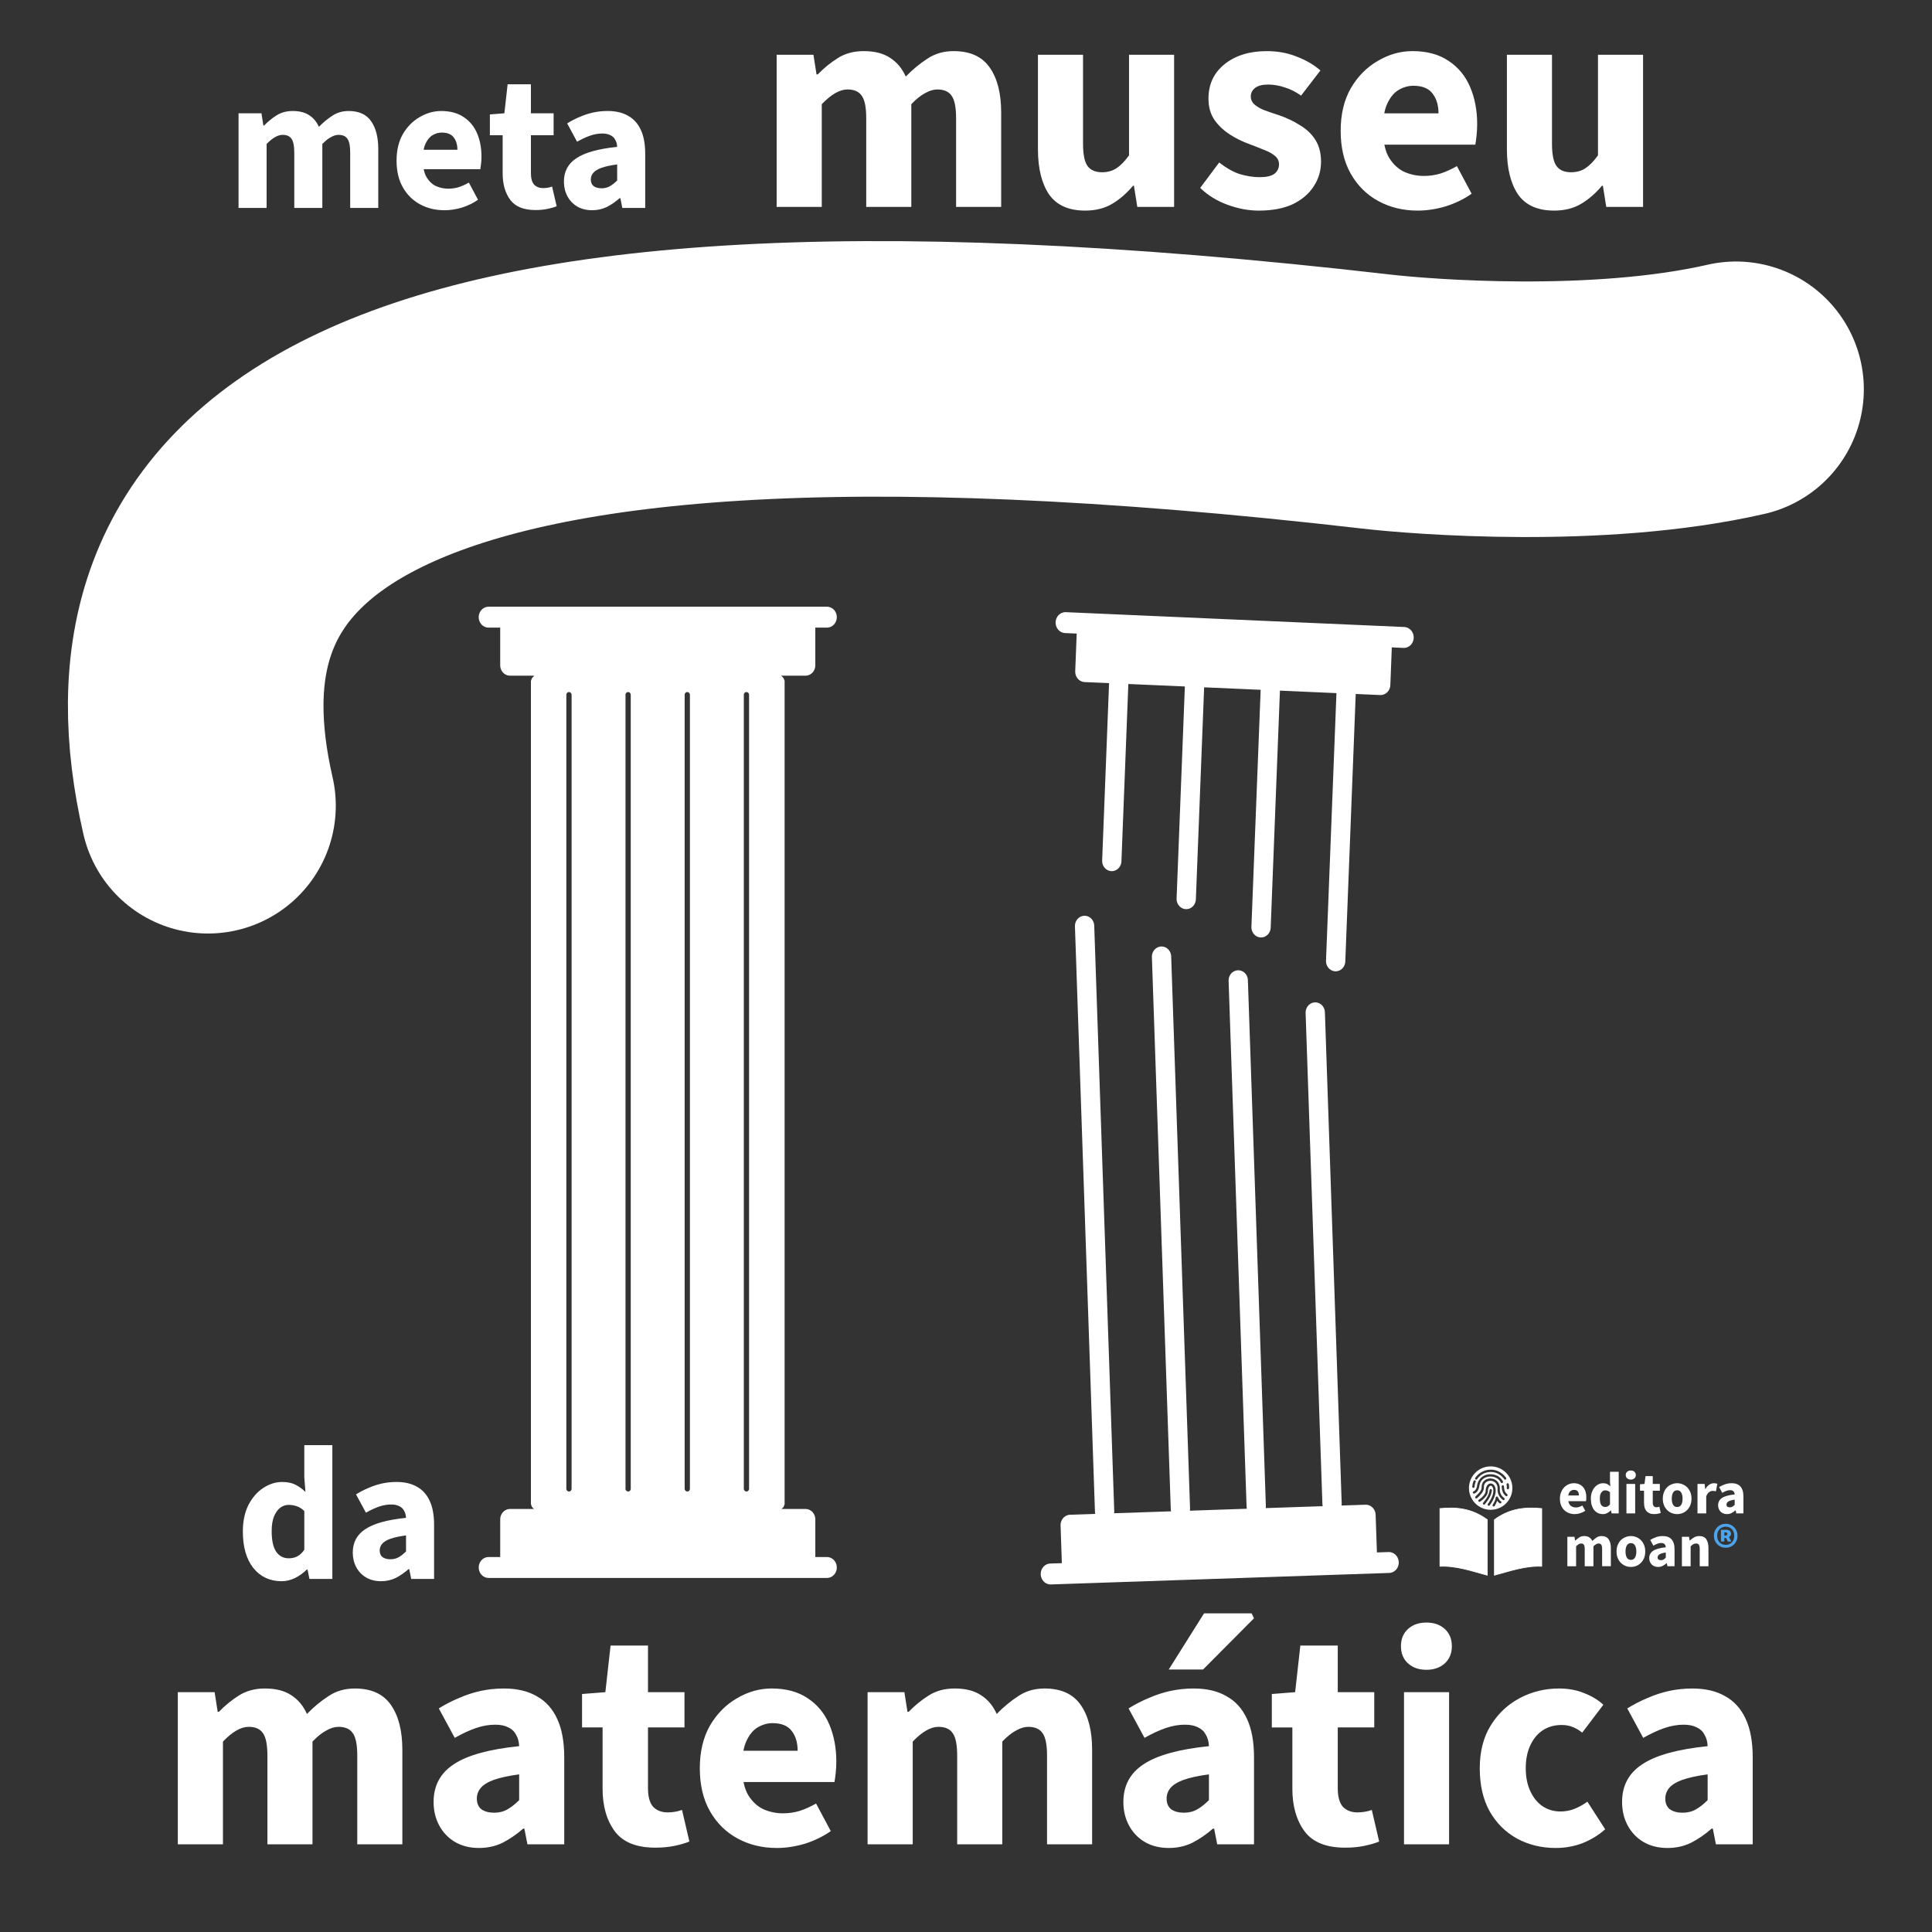 <?xml version="1.0" encoding="UTF-8" standalone="no"?>
<!-- Created with Inkscape (http://www.inkscape.org/) -->

<svg
   width="200mm"
   height="200mm"
   viewBox="0 0 200 200"
   version="1.1"
   id="svg1"
   inkscape:version="1.3.1 (9b9bdc1480, 2023-11-25, custom)"
   sodipodi:docname="museu_logo_TODO_BRANCO.svg"
   xml:space="preserve"
   xmlns:inkscape="http://www.inkscape.org/namespaces/inkscape"
   xmlns:sodipodi="http://sodipodi.sourceforge.net/DTD/sodipodi-0.dtd"
   xmlns="http://www.w3.org/2000/svg"
   xmlns:svg="http://www.w3.org/2000/svg"><rect x="0" y="0" width="200" height="200" fill="#333333" stroke="none"/><sodipodi:namedview
     id="namedview1"
     pagecolor="#ffffff"
     bordercolor="#000000"
     borderopacity="0.25"
     inkscape:showpageshadow="2"
     inkscape:pageopacity="0.0"
     inkscape:pagecheckerboard="0"
     inkscape:deskcolor="#d1d1d1"
     inkscape:document-units="mm"
     showguides="true"
     inkscape:zoom="1.0242632"
     inkscape:cx="-142.05333"
     inkscape:cy="361.72343"
     inkscape:window-width="2560"
     inkscape:window-height="970"
     inkscape:window-x="1280"
     inkscape:window-y="32"
     inkscape:window-maximized="1"
     inkscape:current-layer="g49" /><defs
     id="defs1"><rect
       x="107.65"
       y="866.338"
       width="490.177"
       height="105.455"
       id="rect77" /><linearGradient
       id="linearGradient62-5"
       inkscape:swatch="gradient"><stop
         style="stop-color:#e2dcce;stop-opacity:1;"
         offset="0.394"
         id="stop76" /><stop
         style="stop-color:#d0b08d;stop-opacity:0;"
         offset="1"
         id="stop77" /></linearGradient><linearGradient
       id="linearGradient62-4"
       inkscape:swatch="gradient"><stop
         style="stop-color:#e2dcce;stop-opacity:1;"
         offset="0.394"
         id="stop74" /><stop
         style="stop-color:#d0b08d;stop-opacity:0;"
         offset="1"
         id="stop75" /></linearGradient><linearGradient
       id="linearGradient62-3"
       inkscape:swatch="gradient"><stop
         style="stop-color:#e2dcce;stop-opacity:1;"
         offset="0.394"
         id="stop72" /><stop
         style="stop-color:#d0b08d;stop-opacity:0;"
         offset="1"
         id="stop73" /></linearGradient><linearGradient
       id="linearGradient62-2"
       inkscape:swatch="gradient"><stop
         style="stop-color:#e2dcce;stop-opacity:1;"
         offset="0.394"
         id="stop70" /><stop
         style="stop-color:#d0b08d;stop-opacity:0;"
         offset="1"
         id="stop71" /></linearGradient><linearGradient
       id="linearGradient62"
       inkscape:swatch="gradient"><stop
         style="stop-color:#e2dcce;stop-opacity:1;"
         offset="0.394"
         id="stop68" /><stop
         style="stop-color:#d0b08d;stop-opacity:0;"
         offset="1"
         id="stop69" /></linearGradient><linearGradient
       id="swatch66"><stop
         style="stop-color:#e2dcce;stop-opacity:1;"
         offset="0"
         id="stop67" /></linearGradient><linearGradient
       id="linearGradient62-6"
       inkscape:swatch="gradient"><stop
         style="stop-color:#e2dcce;stop-opacity:1;"
         offset="0.394"
         id="stop65" /><stop
         style="stop-color:#d0b08d;stop-opacity:0;"
         offset="1"
         id="stop66" /></linearGradient><linearGradient
       id="linearGradient62-1"
       inkscape:swatch="gradient"><stop
         style="stop-color:#e2dcce;stop-opacity:1;"
         offset="0.394"
         id="stop63" /><stop
         style="stop-color:#d0b08d;stop-opacity:0;"
         offset="1"
         id="stop64" /></linearGradient><rect
       x="107.65"
       y="866.338"
       width="665.438"
       height="187.195"
       id="rect77-4" /><rect
       x="107.65"
       y="866.338"
       width="490.177"
       height="105.455"
       id="rect77-9" /><rect
       x="107.65"
       y="866.338"
       width="991.167"
       height="202.759"
       id="rect77-4-5" /><rect
       x="172"
       y="98"
       width="508"
       height="66"
       id="rect32" /><rect
       x="97.581"
       y="564.271"
       width="893.783"
       height="220.617"
       id="rect2" /><rect
       x="172"
       y="98"
       width="508"
       height="66"
       id="rect32-7" /><rect
       x="97.581"
       y="564.271"
       width="893.783"
       height="220.617"
       id="rect2-0" /></defs><g
     inkscape:label="Camada 1"
     inkscape:groupmode="layer"
     id="layer1"
     transform="translate(-9.898,-32.953)"><g
       id="g49"
       style="stroke:#d9cdb5;stroke-opacity:1"
       inkscape:label="Colunas"
       transform="translate(4.763,16.404)"><g
         id="g50"
         transform="matrix(0.742,0,0,0.787,20.66,8.63)"
         style="fill:#ffffff;fill-opacity:1;stroke:#ffffff;stroke-opacity:1"><g
           id="g7-7"
           transform="matrix(0.999,-0.032,0.036,0.999,36.616,5.031)"
           style="fill:#ffffff;fill-opacity:1;stroke:#ffffff;stroke-opacity:1"><g
             id="g8"
             transform="matrix(0.999,0.032,-0.036,0.999,-70.546,-5.756)"
             style="display:inline;fill:#ffffff;fill-opacity:1;stroke:#ffffff;stroke-opacity:1"><g
               id="g7"
               style="fill:#ffffff;fill-opacity:1;stroke:#ffffff;stroke-opacity:1"><path
                 style="fill:#ffffff;fill-opacity:1;stroke:#ffffff;stroke-width:2.752;stroke-linecap:round;stroke-linejoin:round;stroke-dasharray:none;stroke-opacity:1"
                 d="m 81.376,214.888 h 47.248"
                 id="path1" /><g
                 id="g6"
                 style="fill:#ffffff;fill-opacity:1;stroke:#ffffff;stroke-opacity:1"><path
                   style="fill:#ffffff;fill-opacity:1;stroke:#ffffff;stroke-width:2.741;stroke-linecap:round;stroke-linejoin:round;stroke-dasharray:none;stroke-opacity:1"
                   d="m 84.371,213.878 v -5.323 h 41.259 v 5.166"
                   id="path1-4"
                   sodipodi:nodetypes="cccc" /></g></g><g
               id="g5"
               transform="translate(-0.597)"
               style="fill:#ffffff;fill-opacity:1;stroke:#ffffff;stroke-opacity:1"><path
                 style="fill:#ffffff;fill-opacity:1;stroke:#ffffff;stroke-width:2.752;stroke-linecap:round;stroke-linejoin:round;stroke-dasharray:none;stroke-opacity:1"
                 d="M 129.221,89.78 H 81.972"
                 id="path1-1" /><path
                 style="fill:#ffffff;fill-opacity:1;stroke:#ffffff;stroke-width:2.741;stroke-linecap:round;stroke-linejoin:round;stroke-dasharray:none;stroke-opacity:1"
                 d="m 126.226,90.79 v 5.323 H 84.967 v -5.166"
                 id="path1-4-8"
                 sodipodi:nodetypes="cccc" /></g><path
               style="fill:#ffffff;fill-opacity:1;stroke:#ffffff;stroke-width:2.692;stroke-linecap:round;stroke-linejoin:round;stroke-dasharray:none;stroke-opacity:1"
               d="M 89.125,206.826 V 97.346"
               id="path2-3"
               sodipodi:nodetypes="cc" /><path
               style="fill:#ffffff;fill-opacity:1;stroke:#ffffff;stroke-width:2.692;stroke-linecap:round;stroke-linejoin:round;stroke-dasharray:none;stroke-opacity:1"
               d="M 120.875,206.826 V 97.346"
               id="path2-3-6"
               sodipodi:nodetypes="cc" /><g
               id="rect4"
               transform="matrix(1,1.3500538e-8,0,1,70.713,3.481)"
               style="fill:#ffffff;fill-opacity:1;stroke:#ffffff;stroke-opacity:1"><path
                 id="path3"
                 style="color:#000000;stroke:#ffffff;stroke-linecap:round;stroke-linejoin:bevel;-inkscape-stroke:none;fill:#ffffff;fill-opacity:1;stroke-opacity:1"
                 d="M 17.924 94.68 L 17.924 203.083 L 50.652 203.083 L 50.652 94.68 L 17.924 94.68 z M 21.888 95.659 A 0.868 0.864 45 0 1 22.754 96.53 L 22.754 201.042 A 0.868 0.864 45 0 1 21.888 201.905 A 0.868 0.864 45 0 1 21.022 201.033 L 21.022 96.524 A 0.868 0.864 45 0 1 21.888 95.659 z M 30.148 95.659 A 0.868 0.864 45 0 1 31.014 96.529 L 31.014 201.042 A 0.868 0.864 45 0 1 30.148 201.904 A 0.868 0.864 45 0 1 29.283 201.033 L 29.283 96.523 A 0.868 0.864 45 0 1 30.148 95.659 z M 38.41 95.66 A 0.868 0.864 45 0 1 39.276 96.529 L 39.276 201.041 A 0.868 0.864 45 0 1 38.409 201.904 A 0.868 0.864 45 0 1 37.543 201.035 L 37.543 96.523 A 0.868 0.864 45 0 1 38.41 95.66 z M 46.67 95.66 A 0.868 0.864 45 0 1 47.536 96.529 L 47.537 201.041 A 0.868 0.864 45 0 1 46.671 201.903 A 0.868 0.864 45 0 1 45.805 201.034 L 45.804 96.522 A 0.868 0.864 45 0 1 46.67 95.66 z " /><path
                 style="color:#000000;display:inline;stroke:#ffffff;stroke-linecap:round;stroke-linejoin:bevel;-inkscape-stroke:none;fill:#ffffff;fill-opacity:1;stroke-opacity:1"
                 d="m 17.924,93.834 -0.848,0.846 V 203.082 l 0.848,0.848 h 32.729 l 0.846,-0.848 V 94.68 l -0.846,-0.846 z m 0.848,1.693 H 49.805 V 202.236 H 18.771 Z"
                 id="path5" /></g></g><path
             style="fill:#ffffff;fill-opacity:1;stroke:#ffffff;stroke-width:2.752;stroke-linecap:round;stroke-linejoin:round;stroke-dasharray:none;stroke-opacity:1"
             d="m 81.376,214.888 h 47.248"
             id="path1-2" /><g
             id="g6-9"
             style="fill:#ffffff;fill-opacity:1;stroke:#ffffff;stroke-opacity:1"><path
               style="fill:#ffffff;fill-opacity:1;stroke:#ffffff;stroke-width:2.741;stroke-linecap:round;stroke-linejoin:round;stroke-dasharray:none;stroke-opacity:1"
               d="m 84.371,213.878 v -5.323 h 41.259 v 5.166"
               id="path1-4-2"
               sodipodi:nodetypes="cccc" /></g></g><g
           id="g5-5"
           transform="rotate(2.368,91.844,1134.525)"
           style="fill:#ffffff;fill-opacity:1;stroke:#ffffff;stroke-opacity:1"><path
             style="fill:#ffffff;fill-opacity:1;stroke:#ffffff;stroke-width:2.752;stroke-linecap:round;stroke-linejoin:round;stroke-dasharray:none;stroke-opacity:1"
             d="M 131.867,91.367 H 84.618"
             id="path1-1-6"
             sodipodi:nodetypes="cc" /><path
             style="fill:#ffffff;fill-opacity:1;stroke:#ffffff;stroke-width:2.741;stroke-linecap:round;stroke-linejoin:round;stroke-dasharray:none;stroke-opacity:1"
             d="m 128.872,92.378 v 5.323 H 87.613 v -5.166"
             id="path1-4-8-8"
             sodipodi:nodetypes="cccc" /></g><path
           style="fill:#ffffff;fill-opacity:1;stroke:#ffffff;stroke-width:2.692;stroke-linecap:round;stroke-linejoin:round;stroke-dasharray:none;stroke-opacity:1"
           d="m 144.573,128.303 1.159,-28.026"
           id="path52" /><path
           style="fill:#ffffff;fill-opacity:1;stroke:#ffffff;stroke-width:2.692;stroke-linecap:round;stroke-linejoin:round;stroke-dasharray:none;stroke-opacity:1"
           d="m 143.761,208.526 -2.633,-72.62"
           id="path2-9" /><path
           style="fill:#ffffff;fill-opacity:1;stroke:#ffffff;stroke-width:2.692;stroke-linecap:round;stroke-linejoin:round;stroke-dasharray:none;stroke-opacity:1"
           d="m 155.012,132.026 1.295,-31.311"
           id="path53" /><path
           style="fill:#ffffff;fill-opacity:1;stroke:#ffffff;stroke-width:2.692;stroke-linecap:round;stroke-linejoin:round;stroke-dasharray:none;stroke-opacity:1"
           d="m 154.338,208.186 -2.508,-69.151"
           id="path2-8-2" /><path
           style="fill:#ffffff;fill-opacity:1;stroke:#ffffff;stroke-width:2.692;stroke-linecap:round;stroke-linejoin:round;stroke-dasharray:none;stroke-opacity:1"
           d="m 134.188,123.303 0.97,-23.464"
           id="path51" /><path
           style="fill:#ffffff;fill-opacity:1;stroke:#ffffff;stroke-width:2.692;stroke-linecap:round;stroke-linejoin:round;stroke-dasharray:none;stroke-opacity:1"
           d="M 133.184,208.867 130.392,131.866"
           id="path2-3-68" /><path
           style="fill:#ffffff;fill-opacity:1;stroke:#ffffff;stroke-width:2.692;stroke-linecap:round;stroke-linejoin:round;stroke-dasharray:none;stroke-opacity:1"
           d="m 165.42,136.478 1.461,-35.326"
           id="path54" /><path
           style="fill:#ffffff;fill-opacity:1;stroke:#ffffff;stroke-width:2.692;stroke-linecap:round;stroke-linejoin:round;stroke-dasharray:none;stroke-opacity:1"
           d="m 164.916,207.845 -2.342,-64.588"
           id="path2-3-6-4" /></g></g><path
       style="fill:none;fill-opacity:1;stroke:#ffffff;stroke-width:26.458;stroke-linecap:round;stroke-linejoin:bevel;stroke-dasharray:none;stroke-opacity:1"
       d="M 31.43,116.361 C 24.767,87.366 41.317,61.708 152.422,74.529 c 4.545,0.524 22.889,2.003 37.19,-1.275"
       id="path55"
       sodipodi:nodetypes="csc"
       inkscape:label="curvaDoPi" /><path
       d="m 34.593,54.48 v -9.799 h 2.371 l 0.198,1.264 h 0.079 q 0.593,-0.612 1.284,-1.047 0.711,-0.454 1.679,-0.454 1.047,0 1.699,0.435 0.652,0.415 1.008,1.205 0.652,-0.672 1.383,-1.146 0.731,-0.494 1.699,-0.494 1.6,0 2.331,1.067 0.731,1.047 0.731,2.884 v 6.085 H 46.15 V 48.77 q 0,-1.067 -0.296,-1.462 -0.277,-0.395 -0.909,-0.395 -0.375,0 -0.79,0.237 -0.415,0.217 -0.889,0.711 v 6.618 H 40.362 V 48.77 q 0,-1.067 -0.296,-1.462 -0.277,-0.395 -0.909,-0.395 -0.751,0 -1.659,0.948 v 6.618 z m 21.316,0.237 q -1.403,0 -2.529,-0.612 -1.126,-0.612 -1.778,-1.758 -0.652,-1.146 -0.652,-2.766 0,-1.6 0.652,-2.746 0.672,-1.146 1.738,-1.758 1.067,-0.632 2.232,-0.632 1.403,0 2.331,0.632 0.929,0.612 1.383,1.679 0.454,1.067 0.454,2.39 0,0.375 -0.04,0.751 -0.04,0.356 -0.079,0.573 h -6.421 l -0.04,-2.015 h 4.089 q 0,-0.77 -0.375,-1.264 -0.375,-0.514 -1.245,-0.514 -0.474,0 -0.929,0.257 -0.454,0.257 -0.751,0.889 -0.296,0.632 -0.277,1.758 0.02,1.106 0.395,1.738 0.395,0.632 0.988,0.909 0.593,0.257 1.245,0.257 0.573,0 1.087,-0.158 0.533,-0.178 1.047,-0.474 l 0.948,1.778 q -0.731,0.514 -1.659,0.81 -0.929,0.277 -1.818,0.277 z m 9.423,-0.02 q -1.818,0 -2.608,-1.047 -0.79,-1.067 -0.79,-2.746 v -3.951 h -1.324 v -2.153 l 1.501,-0.119 0.336,-3.003 h 2.41 v 3.003 h 2.351 v 2.272 h -2.351 v 3.912 q 0,0.83 0.336,1.205 0.356,0.356 0.929,0.356 0.237,0 0.474,-0.04 0.237,-0.04 0.454,-0.119 l 0.474,2.035 q -0.375,0.158 -0.948,0.277 -0.553,0.119 -1.245,0.119 z m 5.867,0.02 q -0.889,0 -1.561,-0.395 -0.652,-0.395 -1.008,-1.067 -0.356,-0.672 -0.356,-1.501 0,-1.58 1.304,-2.43 1.304,-0.869 4.208,-1.166 -0.02,-0.435 -0.198,-0.731 -0.158,-0.316 -0.494,-0.474 -0.336,-0.178 -0.849,-0.178 -0.612,0 -1.245,0.217 -0.632,0.217 -1.363,0.632 l -1.027,-1.897 q 0.632,-0.395 1.304,-0.672 0.672,-0.296 1.383,-0.454 0.731,-0.158 1.501,-0.158 1.264,0 2.114,0.494 0.869,0.474 1.324,1.462 0.454,0.968 0.454,2.489 v 5.591 h -2.371 l -0.198,-1.008 h -0.079 q -0.632,0.553 -1.324,0.909 -0.691,0.336 -1.521,0.336 z m 0.968,-2.272 q 0.494,0 0.869,-0.217 0.375,-0.217 0.751,-0.593 V 49.975 q -1.027,0.138 -1.64,0.356 -0.593,0.217 -0.849,0.533 -0.237,0.296 -0.237,0.672 0,0.454 0.296,0.691 0.316,0.217 0.81,0.217 z"
       id="text77"
       style="font-weight:bold;font-size:74.667px;line-height:1.31;font-family:'Source Sans 3';-inkscape-font-specification:'Source Sans 3 Bold';text-align:center;text-anchor:middle;white-space:pre;fill:#ffffff;stroke-width:0.624;stroke-linecap:square;fill-opacity:1"
       inkscape:label="meta"
       aria-label="meta" /><path
       d="m 39.049,196.639 q -1.818,0 -2.924,-1.363 -1.087,-1.383 -1.087,-3.773 0,-1.6 0.573,-2.746 0.593,-1.146 1.521,-1.758 0.948,-0.632 1.976,-0.632 0.81,0 1.363,0.277 0.553,0.277 1.047,0.751 l -0.119,-1.501 v -3.339 h 2.904 v 13.849 h -2.371 l -0.198,-0.968 h -0.079 q -0.514,0.514 -1.205,0.869 -0.691,0.336 -1.403,0.336 z m 0.751,-2.371 q 0.474,0 0.869,-0.198 0.395,-0.198 0.731,-0.691 v -4.01 q -0.375,-0.356 -0.79,-0.494 -0.415,-0.138 -0.83,-0.138 -0.474,0 -0.869,0.296 -0.395,0.296 -0.652,0.909 -0.237,0.593 -0.237,1.521 0,1.442 0.474,2.134 0.474,0.672 1.304,0.672 z m 9.542,2.371 q -0.889,0 -1.561,-0.395 -0.652,-0.395 -1.008,-1.067 -0.356,-0.672 -0.356,-1.501 0,-1.58 1.304,-2.43 1.304,-0.869 4.208,-1.166 -0.02,-0.435 -0.198,-0.731 -0.158,-0.316 -0.494,-0.474 -0.336,-0.178 -0.849,-0.178 -0.612,0 -1.245,0.217 -0.632,0.217 -1.363,0.632 L 46.754,187.65 q 0.632,-0.395 1.304,-0.672 0.672,-0.296 1.383,-0.454 0.731,-0.158 1.501,-0.158 1.264,0 2.114,0.494 0.869,0.474 1.324,1.462 0.454,0.968 0.454,2.489 v 5.591 h -2.371 l -0.198,-1.008 h -0.079 q -0.632,0.553 -1.324,0.909 -0.691,0.336 -1.521,0.336 z m 0.968,-2.272 q 0.494,0 0.869,-0.217 0.375,-0.217 0.751,-0.593 v -1.659 q -1.027,0.138 -1.64,0.356 -0.593,0.217 -0.849,0.533 -0.237,0.296 -0.237,0.672 0,0.454 0.296,0.691 0.316,0.217 0.81,0.217 z"
       id="text77-7"
       style="font-weight:bold;font-size:74.667px;line-height:1.31;font-family:'Source Sans 3';-inkscape-font-specification:'Source Sans 3 Bold';text-align:center;white-space:pre;fill:#ffffff;stroke-width:0.624;stroke-linecap:square;fill-opacity:1"
       inkscape:label="da"
       aria-label="da" /><path
       d="m 90.296,54.373 v -15.748 h 3.81 l 0.318,2.032 h 0.127 q 0.953,-0.984 2.064,-1.683 1.143,-0.73 2.699,-0.73 1.683,0 2.73,0.699 1.048,0.667 1.619,1.937 1.048,-1.079 2.223,-1.841 1.175,-0.794 2.731,-0.794 2.572,0 3.747,1.714 1.175,1.683 1.175,4.636 v 9.779 h -4.667 v -9.176 q 0,-1.714 -0.476,-2.349 -0.445,-0.635 -1.46,-0.635 -0.603,0 -1.27,0.381 -0.667,0.349 -1.429,1.143 v 10.636 h -4.667 v -9.176 q 0,-1.714 -0.476,-2.349 -0.445,-0.635 -1.46,-0.635 -1.206,0 -2.667,1.524 v 10.636 z m 31.94,0.381 q -2.572,0 -3.747,-1.683 -1.143,-1.714 -1.143,-4.667 v -9.779 h 4.667 v 9.176 q 0,1.714 0.476,2.349 0.476,0.635 1.492,0.635 0.857,0 1.492,-0.413 0.635,-0.413 1.302,-1.333 v -10.414 h 4.667 v 15.748 h -3.81 l -0.349,-2.191 h -0.095 q -0.984,1.175 -2.159,1.873 -1.175,0.699 -2.794,0.699 z m 17.939,0 q -1.556,0 -3.207,-0.603 -1.651,-0.603 -2.826,-1.746 l 1.968,-2.635 q 1.079,0.857 2.127,1.206 1.079,0.318 2.064,0.318 1.048,0 1.524,-0.349 0.476,-0.381 0.476,-0.984 0,-0.54 -0.445,-0.889 -0.413,-0.349 -1.111,-0.603 -0.667,-0.286 -1.524,-0.603 -1.143,-0.413 -2.095,-1.048 -0.953,-0.635 -1.556,-1.524 -0.572,-0.889 -0.572,-2.127 0,-2.223 1.651,-3.556 1.683,-1.365 4.381,-1.365 1.714,0 3.111,0.572 1.429,0.54 2.445,1.429 l -2,2.603 q -0.857,-0.603 -1.714,-0.857 -0.857,-0.286 -1.683,-0.286 -0.921,0 -1.365,0.349 -0.445,0.349 -0.445,0.889 0,0.445 0.318,0.762 0.318,0.318 0.953,0.603 0.667,0.254 1.651,0.572 1.206,0.413 2.191,1.048 1.016,0.603 1.587,1.524 0.572,0.921 0.572,2.223 0,1.429 -0.762,2.572 -0.73,1.143 -2.159,1.841 -1.429,0.667 -3.556,0.667 z m 16.478,0 q -2.254,0 -4.064,-0.984 -1.81,-0.984 -2.857,-2.826 -1.048,-1.841 -1.048,-4.445 0,-2.572 1.048,-4.413 1.079,-1.841 2.794,-2.826 1.714,-1.016 3.588,-1.016 2.254,0 3.747,1.016 1.492,0.984 2.223,2.699 0.73,1.714 0.73,3.842 0,0.603 -0.064,1.206 -0.064,0.572 -0.127,0.921 h -10.319 l -0.064,-3.239 h 6.572 q 0,-1.238 -0.603,-2.032 -0.603,-0.826 -2,-0.826 -0.762,0 -1.492,0.413 -0.73,0.413 -1.206,1.429 -0.476,1.016 -0.445,2.826 0.032,1.778 0.635,2.794 0.635,1.016 1.587,1.46 0.953,0.413 2,0.413 0.921,0 1.746,-0.254 0.857,-0.286 1.683,-0.762 l 1.524,2.857 q -1.175,0.826 -2.667,1.302 -1.492,0.445 -2.921,0.445 z m 14.129,0 q -2.572,0 -3.747,-1.683 -1.143,-1.714 -1.143,-4.667 v -9.779 h 4.667 v 9.176 q 0,1.714 0.476,2.349 0.476,0.635 1.492,0.635 0.857,0 1.492,-0.413 0.635,-0.413 1.302,-1.333 v -10.414 h 4.667 v 15.748 h -3.81 l -0.349,-2.191 h -0.095 q -0.984,1.175 -2.159,1.873 -1.175,0.699 -2.794,0.699 z"
       id="text77-6"
       style="font-weight:bold;font-size:120px;line-height:1.31;font-family:'Source Sans 3';-inkscape-font-specification:'Source Sans 3 Bold';text-align:center;white-space:pre;fill:#ffffff;stroke-width:0.624;stroke-linecap:square;fill-opacity:1"
       inkscape:label="museu"
       aria-label="museu" /><path
       d="m 28.305,223.874 v -15.748 h 3.81 l 0.318,2.032 h 0.127 q 0.953,-0.984 2.064,-1.683 1.143,-0.73 2.699,-0.73 1.683,0 2.731,0.699 1.048,0.667 1.619,1.937 1.048,-1.079 2.223,-1.841 1.175,-0.794 2.731,-0.794 2.572,0 3.747,1.714 1.175,1.683 1.175,4.636 v 9.779 h -4.667 v -9.176 q 0,-1.714 -0.476,-2.349 -0.445,-0.635 -1.46,-0.635 -0.603,0 -1.27,0.381 -0.667,0.349 -1.429,1.143 v 10.636 h -4.667 v -9.176 q 0,-1.714 -0.476,-2.349 -0.445,-0.635 -1.46,-0.635 -1.206,0 -2.667,1.524 v 10.636 z m 31.178,0.381 q -1.429,0 -2.508,-0.635 -1.048,-0.635 -1.619,-1.714 -0.572,-1.079 -0.572,-2.413 0,-2.54 2.095,-3.905 2.095,-1.397 6.763,-1.873 -0.032,-0.699 -0.318,-1.175 -0.254,-0.508 -0.794,-0.762 -0.54,-0.286 -1.365,-0.286 -0.984,0 -2,0.349 -1.016,0.349 -2.191,1.016 l -1.651,-3.048 q 1.016,-0.635 2.095,-1.079 1.079,-0.476 2.223,-0.73 1.175,-0.254 2.413,-0.254 2.032,0 3.397,0.794 1.397,0.762 2.127,2.349 0.73,1.556 0.73,4 v 8.985 h -3.81 l -0.318,-1.619 h -0.127 q -1.016,0.889 -2.127,1.46 -1.111,0.54 -2.445,0.54 z m 1.556,-3.651 q 0.794,0 1.397,-0.349 0.603,-0.349 1.206,-0.953 v -2.667 q -1.651,0.222 -2.635,0.572 -0.953,0.349 -1.365,0.857 -0.381,0.476 -0.381,1.079 0,0.73 0.476,1.111 0.508,0.349 1.302,0.349 z m 16.7,3.619 q -2.921,0 -4.191,-1.683 -1.27,-1.714 -1.27,-4.413 v -6.35 h -2.127 v -3.461 l 2.413,-0.191 0.54,-4.826 h 3.873 v 4.826 h 3.778 v 3.651 h -3.778 v 6.287 q 0,1.333 0.54,1.937 0.572,0.572 1.492,0.572 0.381,0 0.762,-0.064 0.381,-0.064 0.73,-0.191 l 0.762,3.27 q -0.603,0.254 -1.524,0.445 -0.889,0.191 -2,0.191 z m 12.573,0.032 q -2.254,0 -4.064,-0.984 -1.81,-0.984 -2.857,-2.826 -1.048,-1.841 -1.048,-4.445 0,-2.572 1.048,-4.413 1.079,-1.841 2.794,-2.826 1.714,-1.016 3.588,-1.016 2.254,0 3.747,1.016 1.492,0.984 2.223,2.699 0.73,1.714 0.73,3.842 0,0.603 -0.064,1.206 -0.064,0.572 -0.127,0.921 H 85.963 l -0.064,-3.239 h 6.572 q 0,-1.238 -0.603,-2.032 -0.603,-0.826 -2,-0.826 -0.762,0 -1.492,0.413 -0.73,0.413 -1.206,1.429 -0.476,1.016 -0.445,2.826 0.032,1.778 0.635,2.794 0.635,1.016 1.587,1.46 0.953,0.413 2,0.413 0.921,0 1.746,-0.254 0.857,-0.286 1.683,-0.762 l 1.524,2.857 q -1.175,0.826 -2.667,1.302 -1.492,0.445 -2.921,0.445 z m 9.398,-0.381 v -15.748 h 3.81 l 0.318,2.032 h 0.127 q 0.953,-0.984 2.064,-1.683 1.143,-0.73 2.699,-0.73 1.683,0 2.731,0.699 1.048,0.667 1.619,1.937 1.048,-1.079 2.223,-1.841 1.175,-0.794 2.731,-0.794 2.572,0 3.747,1.714 1.175,1.683 1.175,4.636 v 9.779 h -4.667 v -9.176 q 0,-1.714 -0.476,-2.349 -0.445,-0.635 -1.46,-0.635 -0.603,0 -1.27,0.381 -0.667,0.349 -1.429,1.143 v 10.636 h -4.667 v -9.176 q 0,-1.714 -0.476,-2.349 -0.445,-0.635 -1.46,-0.635 -1.206,0 -2.667,1.524 v 10.636 z m 31.178,0.381 q -1.429,0 -2.508,-0.635 -1.048,-0.635 -1.619,-1.714 -0.572,-1.079 -0.572,-2.413 0,-2.54 2.095,-3.905 2.095,-1.397 6.763,-1.873 -0.032,-0.699 -0.318,-1.175 -0.254,-0.508 -0.794,-0.762 -0.54,-0.286 -1.365,-0.286 -0.984,0 -2,0.349 -1.016,0.349 -2.191,1.016 l -1.651,-3.048 q 1.016,-0.635 2.095,-1.079 1.079,-0.476 2.223,-0.73 1.175,-0.254 2.413,-0.254 2.032,0 3.397,0.794 1.397,0.762 2.127,2.349 0.73,1.556 0.73,4 v 8.985 h -3.81 l -0.318,-1.619 h -0.127 q -1.016,0.889 -2.127,1.46 -1.111,0.54 -2.445,0.54 z m 1.556,-3.651 q 0.794,0 1.397,-0.349 0.603,-0.349 1.206,-0.953 v -2.667 q -1.651,0.222 -2.635,0.572 -0.953,0.349 -1.365,0.857 -0.381,0.476 -0.381,1.079 0,0.73 0.476,1.111 0.508,0.349 1.302,0.349 z m -1.556,-14.827 3.651,-5.81 h 4.921 l 0.254,0.508 -5.271,5.302 z m 18.256,18.447 q -2.921,0 -4.191,-1.683 -1.27,-1.714 -1.27,-4.413 v -6.35 h -2.127 v -3.461 l 2.413,-0.191 0.54,-4.826 h 3.873 v 4.826 h 3.778 v 3.651 h -3.778 v 6.287 q 0,1.333 0.54,1.937 0.572,0.572 1.492,0.572 0.381,0 0.762,-0.064 0.381,-0.064 0.73,-0.191 l 0.762,3.27 q -0.603,0.254 -1.524,0.445 -0.889,0.191 -2,0.191 z m 6.096,-0.349 v -15.748 h 4.667 v 15.748 z m 2.318,-18.066 q -1.175,0 -1.905,-0.667 -0.73,-0.667 -0.73,-1.778 0,-1.111 0.73,-1.778 0.73,-0.667 1.905,-0.667 1.175,0 1.905,0.667 0.73,0.667 0.73,1.778 0,1.111 -0.73,1.778 -0.73,0.667 -1.905,0.667 z m 13.398,18.447 q -2.223,0 -4.032,-0.984 -1.778,-0.984 -2.826,-2.826 -1.016,-1.841 -1.016,-4.445 0,-2.603 1.143,-4.445 1.143,-1.841 3.016,-2.826 1.873,-0.984 4.032,-0.984 1.46,0 2.603,0.476 1.175,0.445 2,1.206 l -2.191,2.889 q -0.413,-0.349 -0.953,-0.572 -0.508,-0.222 -1.175,-0.222 -1.111,0 -1.937,0.54 -0.826,0.54 -1.302,1.556 -0.476,1.016 -0.476,2.381 0,1.365 0.476,2.381 0.476,1.016 1.27,1.556 0.826,0.54 1.841,0.54 0.794,0 1.492,-0.286 0.699,-0.286 1.302,-0.73 l 1.841,2.857 q -0.984,0.889 -2.318,1.429 -1.333,0.508 -2.794,0.508 z m 11.557,0 q -1.429,0 -2.508,-0.635 -1.048,-0.635 -1.619,-1.714 -0.572,-1.079 -0.572,-2.413 0,-2.54 2.095,-3.905 2.095,-1.397 6.763,-1.873 -0.032,-0.699 -0.318,-1.175 -0.254,-0.508 -0.794,-0.762 -0.54,-0.286 -1.365,-0.286 -0.984,0 -2,0.349 -1.016,0.349 -2.191,1.016 l -1.651,-3.048 q 1.016,-0.635 2.095,-1.079 1.079,-0.476 2.223,-0.73 1.175,-0.254 2.413,-0.254 2.032,0 3.397,0.794 1.397,0.762 2.127,2.349 0.73,1.556 0.73,4 v 8.985 h -3.81 l -0.318,-1.619 h -0.127 q -1.016,0.889 -2.127,1.46 -1.111,0.54 -2.445,0.54 z m 1.556,-3.651 q 0.794,0 1.397,-0.349 0.603,-0.349 1.206,-0.953 v -2.667 q -1.651,0.222 -2.635,0.572 -0.953,0.349 -1.365,0.857 -0.381,0.476 -0.381,1.079 0,0.73 0.476,1.111 0.508,0.349 1.302,0.349 z"
       id="text77-6-7"
       style="-inkscape-font-specification:'Source Sans 3 Bold';fill:#ffffff;stroke-width:0.624;stroke-linecap:square;fill-opacity:1"
       inkscape:label="matematica"
       aria-label="matemática" /><g
       id="g35-9"
       transform="matrix(0.144,0,0,0.144,155.459,166.572)"
       style="display:inline"><g
         id="g8-3"
         transform="translate(2.239,0.529)"
         style="display:inline"><g
           id="g1-6"
           transform="translate(-24.018,3.838)"
           style="display:inline;stroke:none"><path
             style="font-weight:bold;font-size:42.707px;font-family:'Source Sans Pro';-inkscape-font-specification:'Source Sans Pro Bold';fill:#ffffff;fill-opacity:1;stroke:none;stroke-width:0.497"
             d="m 143.055,156.193 q -2.263,0 -4.228,-0.726 -1.964,-0.769 -3.417,-2.178 -1.452,-1.452 -2.263,-3.502 -0.811,-2.05 -0.811,-4.698 0,-2.562 0.854,-4.612 0.854,-2.093 2.221,-3.502 1.409,-1.452 3.203,-2.221 1.794,-0.769 3.715,-0.769 2.263,0 3.929,0.769 1.708,0.769 2.819,2.135 1.153,1.367 1.708,3.246 0.555,1.836 0.555,4.014 0,0.854 -0.085,1.623 -0.085,0.769 -0.171,1.153 h -12.684 q 0.427,2.306 1.879,3.417 1.495,1.068 3.63,1.068 2.263,0 4.57,-1.409 l 2.093,3.801 q -1.623,1.11 -3.63,1.751 -1.965,0.641 -3.886,0.641 z m 2.947,-13.41 q 0,-1.794 -0.811,-2.904 -0.811,-1.11 -2.733,-1.11 -1.495,0 -2.648,0.982 -1.11,0.982 -1.452,3.032 z m 17.253,13.41 q -1.964,0 -3.587,-0.769 -1.58,-0.769 -2.733,-2.178 -1.11,-1.452 -1.751,-3.502 -0.598,-2.05 -0.598,-4.655 0,-2.605 0.726,-4.655 0.769,-2.05 1.965,-3.459 1.238,-1.452 2.819,-2.221 1.623,-0.769 3.288,-0.769 1.794,0 2.947,0.598 1.153,0.598 2.263,1.623 l -0.256,-3.246 v -7.217 h 6.278 v 29.937 h -5.125 l -0.427,-2.093 h -0.171 q -1.11,1.11 -2.605,1.879 -1.495,0.726 -3.032,0.726 z m 1.623,-5.125 q 1.025,0 1.836,-0.427 0.854,-0.427 1.623,-1.495 v -8.669 q -0.854,-0.769 -1.751,-1.068 -0.897,-0.299 -1.751,-0.299 -1.495,0 -2.648,1.452 -1.153,1.409 -1.153,4.441 0,3.16 0.982,4.612 1.025,1.452 2.861,1.452 z m 15.289,-16.57 h 6.278 v 21.182 h -6.278 z m 3.118,-3.118 q -1.58,0 -2.605,-0.897 -1.025,-0.94 -1.025,-2.392 0,-1.452 1.025,-2.349 1.025,-0.897 2.605,-0.897 1.623,0 2.605,0.897 1.025,0.897 1.025,2.349 0,1.452 -1.025,2.392 -0.982,0.897 -2.605,0.897 z m 16.826,24.813 q -1.964,0 -3.374,-0.598 -1.367,-0.598 -2.263,-1.666 -0.854,-1.068 -1.281,-2.562 -0.384,-1.537 -0.384,-3.374 v -8.584 h -2.904 v -4.655 l 3.246,-0.256 0.726,-5.637 h 5.21 v 5.637 h 5.082 v 4.911 h -5.082 v 8.499 q 0,1.794 0.726,2.605 0.769,0.769 2.007,0.769 0.512,0 1.025,-0.128 0.555,-0.128 0.982,-0.299 l 0.982,4.57 q -0.854,0.256 -2.007,0.512 -1.153,0.256 -2.691,0.256 z m 16.527,0 q -2.007,0 -3.886,-0.726 -1.879,-0.769 -3.331,-2.178 -1.409,-1.409 -2.263,-3.459 -0.854,-2.093 -0.854,-4.74 0,-2.648 0.854,-4.698 0.854,-2.093 2.263,-3.502 1.452,-1.409 3.331,-2.135 1.879,-0.769 3.886,-0.769 2.007,0 3.844,0.769 1.879,0.726 3.288,2.135 1.452,1.409 2.306,3.502 0.854,2.05 0.854,4.698 0,2.648 -0.854,4.74 -0.854,2.05 -2.306,3.459 -1.409,1.409 -3.288,2.178 -1.836,0.726 -3.844,0.726 z m 0,-5.082 q 1.922,0 2.904,-1.623 0.982,-1.623 0.982,-4.399 0,-2.776 -0.982,-4.399 -0.982,-1.623 -2.904,-1.623 -1.964,0 -2.947,1.623 -0.94,1.623 -0.94,4.399 0,2.776 0.94,4.399 0.982,1.623 2.947,1.623 z m 14.606,-16.613 h 5.125 l 0.427,3.715 h 0.171 q 1.153,-2.178 2.776,-3.203 1.623,-1.025 3.246,-1.025 0.897,0 1.452,0.128 0.598,0.085 1.068,0.299 l -1.025,5.424 q -0.598,-0.171 -1.11,-0.256 -0.512,-0.085 -1.196,-0.085 -1.196,0 -2.52,0.854 -1.281,0.854 -2.135,3.032 v 12.3 h -6.278 z m 21.14,21.695 q -1.452,0 -2.648,-0.512 -1.153,-0.47 -1.965,-1.324 -0.811,-0.897 -1.281,-2.05 -0.427,-1.153 -0.427,-2.52 0,-3.331 2.819,-5.21 2.819,-1.879 9.097,-2.52 -0.085,-1.409 -0.854,-2.221 -0.726,-0.854 -2.477,-0.854 -1.367,0 -2.733,0.512 -1.324,0.512 -2.861,1.409 l -2.263,-4.143 q 2.05,-1.238 4.271,-2.007 2.263,-0.769 4.783,-0.769 4.1,0 6.235,2.349 2.178,2.306 2.178,7.217 v 12.129 h -5.125 l -0.427,-2.178 h -0.171 q -1.367,1.196 -2.861,1.964 -1.495,0.726 -3.288,0.726 z m 2.135,-4.869 q 1.068,0 1.836,-0.47 0.769,-0.47 1.623,-1.324 v -3.715 q -3.331,0.47 -4.612,1.367 -1.281,0.897 -1.281,2.135 0,1.025 0.641,1.537 0.683,0.47 1.794,0.47 z"
             id="text4-8-0"
             aria-label="editora " /><g
             id="text41-6"
             style="font-weight:bold;font-size:42.707px;font-family:'Source Sans Pro';-inkscape-font-specification:'Source Sans Pro Bold';fill:#aaaaaa;fill-rule:evenodd;stroke:none;stroke-width:0.497;stroke-linecap:round;stroke-linejoin:round"
             aria-label="moan® "
             transform="translate(0,-6.879)"><path
               style="fill:#ffffff;fill-opacity:1;stroke:none"
               d="m 137.695,179.366 h 5.125 l 0.427,2.733 h 0.171 q 1.324,-1.324 2.819,-2.263 1.495,-0.982 3.587,-0.982 2.263,0 3.63,0.94 1.409,0.897 2.221,2.605 1.409,-1.452 2.947,-2.477 1.58,-1.068 3.715,-1.068 3.417,0 4.997,2.306 1.623,2.263 1.623,6.235 v 13.154 h -6.278 v -12.342 q 0,-2.306 -0.641,-3.16 -0.598,-0.854 -1.965,-0.854 -1.58,0 -3.63,2.05 v 14.307 h -6.278 v -12.342 q 0,-2.306 -0.641,-3.16 -0.598,-0.854 -1.964,-0.854 -1.623,0 -3.587,2.05 v 14.307 h -6.278 z m 45.696,21.695 q -2.007,0 -3.886,-0.726 -1.879,-0.769 -3.331,-2.178 -1.409,-1.409 -2.263,-3.459 -0.854,-2.093 -0.854,-4.74 0,-2.648 0.854,-4.698 0.854,-2.093 2.263,-3.502 1.452,-1.409 3.331,-2.135 1.879,-0.769 3.886,-0.769 2.007,0 3.844,0.769 1.879,0.726 3.288,2.135 1.452,1.409 2.306,3.502 0.854,2.05 0.854,4.698 0,2.648 -0.854,4.74 -0.854,2.05 -2.306,3.459 -1.409,1.409 -3.288,2.178 -1.836,0.726 -3.844,0.726 z m 0,-5.082 q 1.922,0 2.904,-1.623 0.982,-1.623 0.982,-4.399 0,-2.776 -0.982,-4.399 -0.982,-1.623 -2.904,-1.623 -1.964,0 -2.947,1.623 -0.94,1.623 -0.94,4.399 0,2.776 0.94,4.399 0.982,1.623 2.947,1.623 z m 19.474,5.082 q -1.452,0 -2.648,-0.512 -1.153,-0.47 -1.964,-1.324 -0.811,-0.897 -1.281,-2.05 -0.427,-1.153 -0.427,-2.52 0,-3.331 2.819,-5.21 2.819,-1.879 9.097,-2.52 -0.085,-1.409 -0.854,-2.221 -0.726,-0.854 -2.477,-0.854 -1.367,0 -2.733,0.512 -1.324,0.512 -2.861,1.409 l -2.263,-4.143 q 2.05,-1.238 4.271,-2.007 2.263,-0.769 4.783,-0.769 4.1,0 6.235,2.349 2.178,2.306 2.178,7.217 v 12.129 h -5.125 l -0.427,-2.178 H 209.015 q -1.367,1.196 -2.861,1.965 -1.495,0.726 -3.288,0.726 z m 2.135,-4.869 q 1.068,0 1.836,-0.47 0.769,-0.47 1.623,-1.324 v -3.715 q -3.331,0.47 -4.612,1.367 -1.281,0.897 -1.281,2.135 0,1.025 0.641,1.537 0.683,0.47 1.794,0.47 z m 15.033,-16.826 h 5.125 l 0.427,2.691 h 0.171 q 1.367,-1.281 2.989,-2.221 1.623,-0.982 3.801,-0.982 3.459,0 4.997,2.263 1.58,2.263 1.58,6.278 v 13.154 h -6.278 v -12.342 q 0,-2.306 -0.641,-3.16 -0.598,-0.854 -1.964,-0.854 -1.196,0 -2.05,0.555 -0.854,0.512 -1.879,1.495 v 14.307 h -6.278 z"
               id="path1-26" /><path
               style="fill:#4da4ea;stroke:none"
               d="m 251.551,187.267 q -1.751,0 -3.331,-0.641 -1.537,-0.641 -2.691,-1.794 -1.153,-1.153 -1.836,-2.733 -0.641,-1.58 -0.641,-3.459 0,-1.879 0.641,-3.459 0.683,-1.58 1.836,-2.733 1.153,-1.153 2.691,-1.794 1.58,-0.641 3.331,-0.641 1.751,0 3.288,0.641 1.537,0.641 2.691,1.794 1.153,1.153 1.794,2.733 0.683,1.58 0.683,3.459 0,1.879 -0.683,3.459 -0.641,1.58 -1.794,2.733 -1.153,1.153 -2.691,1.794 -1.537,0.641 -3.288,0.641 z m 0,-2.093 q 2.691,0 4.399,-1.751 1.708,-1.794 1.708,-4.783 0,-2.989 -1.708,-4.74 -1.708,-1.794 -4.399,-1.794 -1.367,0 -2.477,0.47 -1.11,0.47 -1.964,1.324 -0.811,0.854 -1.281,2.05 -0.427,1.196 -0.427,2.691 0,1.495 0.427,2.691 0.47,1.196 1.281,2.05 0.854,0.854 1.964,1.324 1.11,0.47 2.477,0.47 z m -3.459,-10.805 h 3.801 q 1.495,0 2.477,0.683 0.982,0.683 0.982,2.135 0,1.58 -1.495,2.306 l 1.751,3.288 h -2.562 l -1.281,-2.562 h -1.238 v 2.562 h -2.434 z m 3.331,4.143 q 0.641,0 0.94,-0.342 0.342,-0.384 0.342,-0.854 0,-0.47 -0.342,-0.769 -0.299,-0.342 -0.94,-0.342 h -0.897 v 2.306 z"
               id="path2-1" /></g></g><g
           id="g7-8"
           transform="translate(-16.14,1.474)"
           style="display:inline"><path
             style="display:inline;fill:#ffffff;fill-opacity:1;stroke:#ffffff;stroke-width:0.53;stroke-dasharray:none;stroke-opacity:1"
             d="m 38.216,154.578 v 41.473 c 11.688,-0.521 22.784,3.392 33.999,6.416 v -39.869 c -11.186,-8.261 -22.565,-9.166 -33.999,-8.02 z"
             id="path3-7"
             sodipodi:nodetypes="ccccc" /><path
             style="display:inline;fill:#ffffff;fill-opacity:1;stroke:#ffffff;stroke-width:0.53;stroke-dasharray:none;stroke-opacity:1"
             d="m 111.385,154.578 v 41.473 c -11.688,-0.521 -22.784,3.392 -33.999,6.416 v -39.869 c 11.186,-8.261 22.565,-9.166 33.999,-8.02 z"
             id="path3-3-9"
             sodipodi:nodetypes="ccccc" /></g></g><g
         id="g2-2"><g
           id="path4-0"
           style="display:inline"
           transform="translate(-13.901,2.003)"><path
             id="path5-2"
             style="color:#000000;display:inline;fill:#ffffff;fill-opacity:1;-inkscape-stroke:none"
             d="m 74.689,124.257 a 15.595,15.595 0 0 0 -15.595,15.595 15.595,15.595 0 0 0 15.595,15.595 A 15.595,15.595 0 0 0 90.284,139.852 15.595,15.595 0 0 0 74.689,124.257 Z m 0.179,2.367 c 7.062,0 10.902,5.888 10.902,5.888 a 0.817,0.829 0 0 1 -0.229,1.149 0.817,0.829 0 0 1 -1.132,-0.234 c 0,0 -3.373,-5.147 -9.541,-5.147 -6.927,0 -9.867,5.114 -9.867,5.114 a 0.817,0.829 0 0 1 -1.12,0.287 0.817,0.829 0 0 1 -0.283,-1.135 c 0,0 3.535,-5.923 11.27,-5.923 z m -0.646,3.272 c 3.75,-0.092 7.577,1.718 9.248,5.186 a 0.817,0.829 0 0 1 -0.375,1.108 0.817,0.829 0 0 1 -1.092,-0.38 c -1.418,-2.943 -4.996,-4.534 -8.381,-4.219 -3.385,0.314 -6.455,2.371 -7.107,6.877 -0.305,2.108 -1.155,3.46 -1.961,4.253 -0.806,0.793 -1.633,1.061 -1.633,1.061 a 0.817,0.829 0 0 1 -1.019,-0.554 0.817,0.829 0 0 1 0.546,-1.033 c 0,0 0.403,-0.109 0.967,-0.665 0.564,-0.556 1.226,-1.524 1.483,-3.304 0.753,-5.202 4.596,-7.917 8.575,-8.287 0.249,-0.023 0.498,-0.038 0.748,-0.044 z m 0.051,3.06 c 0.205,-0.006 0.411,-0.003 0.617,0.009 h 5.16e-4 c 1.645,0.095 3.295,0.758 4.515,2.047 1.22,1.29 1.968,3.202 1.861,5.611 -0.146,3.278 1.602,5.184 3.152,6.391 a 0.817,0.829 0 0 1 0.151,1.163 0.817,0.829 0 0 1 -1.146,0.153 c -1.763,-1.373 -3.965,-3.86 -3.79,-7.781 0.091,-2.033 -0.504,-3.434 -1.406,-4.388 -0.902,-0.954 -2.154,-1.467 -3.43,-1.54 -1.276,-0.073 -2.553,0.303 -3.472,1.05 -0.918,0.747 -1.516,1.833 -1.494,3.413 0.023,1.643 -0.565,3.05 -1.467,4.304 -0.902,1.254 -2.108,2.396 -3.443,3.685 a 0.817,0.829 0 0 1 -1.154,-0.029 0.817,0.829 0 0 1 0.029,-1.171 c 1.338,-1.292 2.481,-2.395 3.248,-3.462 0.768,-1.067 1.17,-2.057 1.153,-3.303 -0.029,-2.041 0.827,-3.689 2.105,-4.729 1.118,-0.91 2.532,-1.38 3.969,-1.42 z m -11.053,1.289 a 0.817,0.829 0 0 1 0.309,0.079 0.817,0.829 0 0 1 0.388,1.104 c -0.46,0.985 -0.726,2.292 -0.826,3.522 a 0.817,0.829 0 0 1 -0.881,0.759 0.817,0.829 0 0 1 -0.747,-0.893 c 0.11,-1.366 0.388,-2.835 0.978,-4.097 a 0.817,0.829 0 0 1 0.464,-0.426 0.817,0.829 0 0 1 0.315,-0.046 z m 23.673,2.113 a 0.817,0.829 0 0 1 0.809,0.659 c 0.233,1.123 0.252,1.646 0.179,2.912 a 0.817,0.829 0 0 1 -0.862,0.78 0.817,0.829 0 0 1 -0.768,-0.876 c 0.071,-1.241 0.073,-1.412 -0.147,-2.474 a 0.817,0.829 0 0 1 0.631,-0.982 0.817,0.829 0 0 1 0.159,-0.018 z m -12.314,0.186 c 0.915,-0.031 1.843,0.393 2.487,1.175 1.963,2.383 1.993,7.537 -3.063,14.507 a 0.817,0.829 0 0 1 -1.142,0.176 0.817,0.829 0 0 1 -0.174,-1.159 c 4.822,-6.647 4.284,-11.054 3.126,-12.461 -0.579,-0.703 -1.138,-0.795 -1.738,-0.405 -0.6,0.39 -1.307,1.53 -1.384,3.731 -0.077,2.18 -1.565,4 -2.934,5.328 -1.368,1.328 -2.718,2.183 -2.718,2.183 a 0.817,0.829 0 0 1 -1.125,-0.263 0.817,0.829 0 0 1 0.259,-1.143 c 0,0 1.221,-0.777 2.455,-1.975 1.234,-1.198 2.381,-2.797 2.43,-4.19 0.089,-2.532 0.884,-4.252 2.135,-5.066 0.313,-0.204 0.65,-0.334 0.995,-0.396 0.129,-0.023 0.26,-0.037 0.391,-0.041 z m 8.785,1.293 a 0.817,0.829 0 0 1 0.868,0.772 c 0.195,2.979 0.664,4.248 2.305,5.622 a 0.817,0.829 0 0 1 0.111,1.166 0.817,0.829 0 0 1 -1.15,0.112 c -1.951,-1.633 -2.689,-3.63 -2.895,-6.79 a 0.817,0.829 0 0 1 0.761,-0.883 z m -8.517,2.757 a 0.817,0.829 0 0 1 0.695,0.937 c -0.582,4.179 -2.619,6.853 -4.988,9.889 a 0.817,0.829 0 0 1 -1.147,0.134 0.817,0.829 0 0 1 -0.134,-1.164 c 2.363,-3.028 4.128,-5.34 4.651,-9.092 a 0.817,0.829 0 0 1 0.923,-0.705 z m 4.317,5.324 a 0.817,0.829 0 0 1 0.627,0.359 c 0.545,0.81 0.801,1.464 1.057,1.912 0.256,0.448 0.477,0.734 1.149,1.115 a 0.817,0.829 0 0 1 0.316,1.127 0.817,0.829 0 0 1 -1.111,0.32 c -0.894,-0.505 -1.42,-1.125 -1.766,-1.729 -0.03,-0.052 -0.058,-0.104 -0.086,-0.155 -0.478,1.383 -1.105,2.649 -1.783,3.811 a 0.817,0.829 0 0 1 -1.119,0.29 0.817,0.829 0 0 1 -0.287,-1.136 c 1.014,-1.737 1.94,-3.246 2.143,-5.175 a 0.817,0.829 0 0 1 0.613,-0.715 0.817,0.829 0 0 1 0.246,-0.024 z" /></g><g
           id="g30-6-3"
           transform="matrix(0.647,0,0,0.647,-31.285,-6.606)"
           inkscape:export-filename="teste.svg"
           inkscape:export-xdpi="300"
           inkscape:export-ydpi="300"
           style="display:inline"><g
             id="g36-7"
             transform="matrix(0.954,0,0,0.968,6.284,7.366)" /></g></g></g></g></svg>
